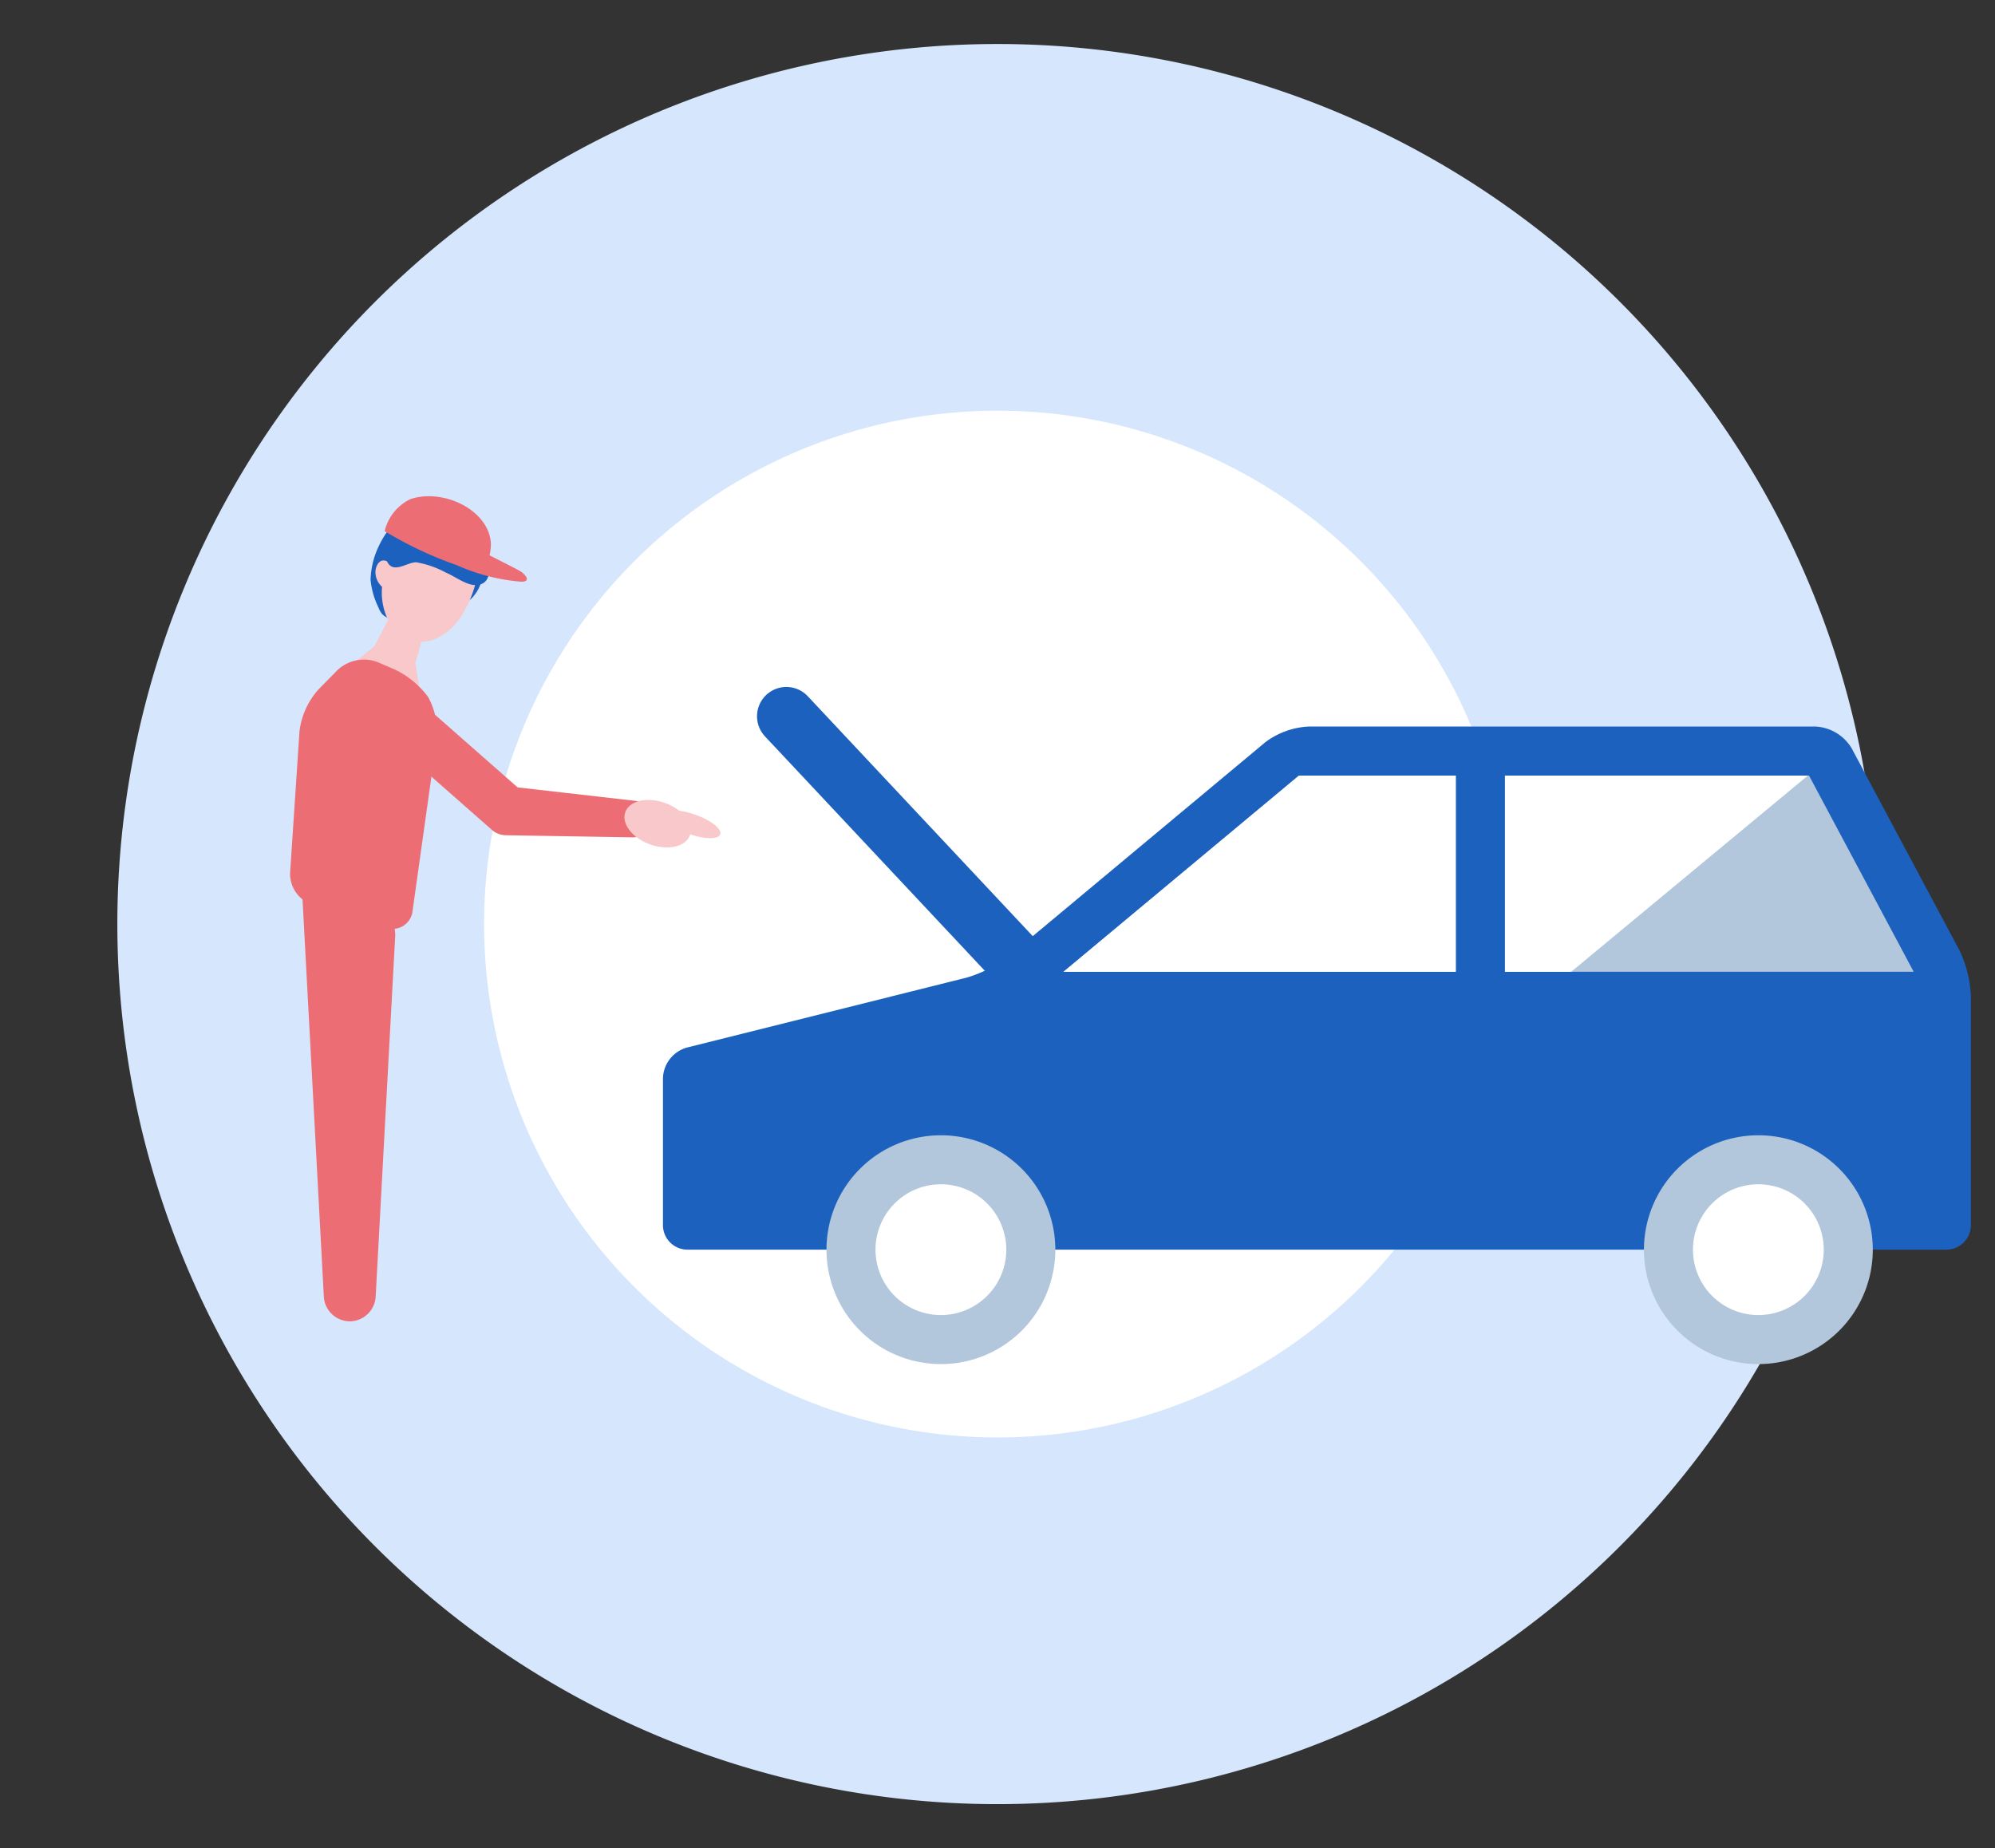 <svg xmlns="http://www.w3.org/2000/svg" xmlns:xlink="http://www.w3.org/1999/xlink" width="136" height="126" viewBox="0 0 136 126"><rect x="0" y="0" width="136" height="126" fill="#333333" stroke="none"/><defs><clipPath id="a"><rect width="126.357" height="120" fill="none"/></clipPath></defs><g transform="translate(-232 -1271)"><g transform="translate(240 1274)"><g clip-path="url(#a)"><path d="M60,0a60,60,0,1,0,60,60A60,60,0,0,0,60,0" fill="#d5e6fd"/><path d="M65,30a35,35,0,1,0,35,35A35,35,0,0,0,65,30" transform="translate(-5 -5)" fill="#fff"/><path d="M133.011,71.087a7.921,7.921,0,0,1,.784,3.138V89.837a1.672,1.672,0,0,1-1.667,1.667H46.3a1.672,1.672,0,0,1-1.667-1.667V79.8a2.249,2.249,0,0,1,1.617-2.07l19.058-4.765a8.664,8.664,0,0,0,2.9-1.472L85.7,56.906a5.362,5.362,0,0,1,2.947-1.066h34.562a3.063,3.063,0,0,1,2.451,1.47Z" transform="translate(-7.439 -9.307)" fill="#1c61be"/><path d="M135.356,73.226H77.4L93.449,59.852h34.773Z" transform="translate(-12.9 -9.975)" fill="#b2c6dc"/><path d="M93.449,59.852,77.4,73.226h34.61l16.133-13.374Z" transform="translate(-12.9 -9.975)" fill="#fff"/><path d="M73.61,97.078a7.8,7.8,0,1,1-7.8-7.8,7.8,7.8,0,0,1,7.8,7.8" transform="translate(-9.668 -14.879)" fill="#b2c6dc"/><path d="M70.935,97.746a4.458,4.458,0,1,1-4.458-4.458,4.458,4.458,0,0,1,4.458,4.458" transform="translate(-10.336 -15.548)" fill="#fff"/><path d="M140.482,97.078a7.8,7.8,0,1,1-7.8-7.8,7.8,7.8,0,0,1,7.8,7.8" transform="translate(-20.813 -14.879)" fill="#b2c6dc"/><path d="M137.808,97.746a4.458,4.458,0,1,1-4.458-4.458,4.458,4.458,0,0,1,4.458,4.458" transform="translate(-21.482 -15.548)" fill="#fff"/><path d="M111.171,75.455a1.672,1.672,0,0,1-1.672-1.672V58.18a1.672,1.672,0,1,1,3.343,0v15.6a1.672,1.672,0,0,1-1.672,1.672" transform="translate(-18.25 -9.418)" fill="#1c61be"/><line x1="16.333" y1="17.417" transform="translate(45.606 45.834)" fill="none" stroke="#1c61be" stroke-linecap="round" stroke-miterlimit="10" stroke-width="4"/><path d="M27.754,43.976a3.049,3.049,0,0,1-2.11,1.035,7.423,7.423,0,0,0-2.106.275,2.216,2.216,0,0,1-.945.307,1.381,1.381,0,0,1-1.1-.39,1.756,1.756,0,0,1-.248-.454,5.454,5.454,0,0,1-.531-1.877,5.663,5.663,0,0,1,.552-2.276,6.283,6.283,0,0,1,1.1-1.636c1.181-1.339,3.628-.986,4.859.006a3.86,3.86,0,0,1,1.122,3.625,2.628,2.628,0,0,1-.6,1.384" transform="translate(-3.452 -6.347)" fill="#1c61be"/><path d="M24.495,45.752,23.4,49.7l.4,2.633-5.3-2.09,2.1-1.678,1.884-3.608Z" transform="translate(-3.083 -7.493)" fill="#f8c8ca"/><path d="M21.951,41.883c-.5-.3-.795.208-.837.625a1.36,1.36,0,0,0,.45,1.083,4.3,4.3,0,0,0,.323,2.071c1.076,2.358,3.6,2.1,4.987.052A7.666,7.666,0,0,0,28.132,42.3c-.094-2.123-2.756-3.349-4.663-2.573a3.214,3.214,0,0,0-1.518,2.153" transform="translate(-3.518 -6.583)" fill="#f8c8ca"/><path d="M21.466,72.188a2.48,2.48,0,0,0-1.459-2.279L16.6,68.557a.988.988,0,0,0-1.46,1.05l1.46,27.22a1.783,1.783,0,0,0,1.756,1.664h.018a1.784,1.784,0,0,0,1.757-1.664Z" transform="translate(-2.523 -11.408)" fill="#ec6d74"/><path d="M14.131,64.9a2.23,2.23,0,0,0,1.48,2.162l5.047,1.583a1.37,1.37,0,0,0,1.822-1.152l1.638-11.667a4.969,4.969,0,0,0-.568-2.9,6.068,6.068,0,0,0-2.331-1.908l-1.137-.488a2.634,2.634,0,0,0-2.7.53L16.05,52.414a5.222,5.222,0,0,0-1.279,2.851Z" transform="translate(-2.355 -8.394)" fill="#ec6d74"/><path d="M22.018,41.459a3.433,3.433,0,0,1,.939-1.9,2.708,2.708,0,0,1,2.436-.8,5.24,5.24,0,0,1,2.972,1.77c.48.586,1.178,2.5-.024,2.786-.738.176-1.616-.562-2.263-.819a6.545,6.545,0,0,0-2.026-.709c-.5-.024-1.277.576-1.749.25a.672.672,0,0,1-.286-.574" transform="translate(-3.67 -6.451)" fill="#1c61be"/><path d="M21.943,39.423A25.849,25.849,0,0,0,26.787,41.7,13.279,13.279,0,0,0,31.2,42.826c.719-.005.192-.567-.132-.743-.673-.366-1.365-.7-2.046-1.056a3.4,3.4,0,0,0,.084-.873c-.192-2.285-3.328-3.708-5.507-2.95a3.27,3.27,0,0,0-1.734,2.183.624.624,0,0,1,.076.035" transform="translate(-3.645 -6.167)" fill="#ec6d74"/><path d="M21.438,51.278,30.786,59.5l-.992-.412,8.514.973a1.252,1.252,0,0,1-.162,2.5l-8.569-.143A1.464,1.464,0,0,1,28.585,62l-9.348-8.223a1.667,1.667,0,0,1,2.2-2.5" transform="translate(-3.11 -8.475)" fill="#ec6d74"/><path d="M41.539,62.679c-.281.781.478,1.768,1.694,2.2s2.43.159,2.711-.622-.478-1.768-1.694-2.205-2.43-.159-2.711.622" transform="translate(-6.913 -10.308)" fill="#f8c8ca"/><path d="M44.727,62.96c-.129.358.623.957,1.678,1.337s2.016.4,2.145.038-.623-.958-1.678-1.337-2.016-.4-2.145-.037" transform="translate(-7.452 -10.45)" fill="#f8c8ca"/></g></g><rect width="136" height="126" transform="translate(232 1271)" fill="none"/></g></svg>